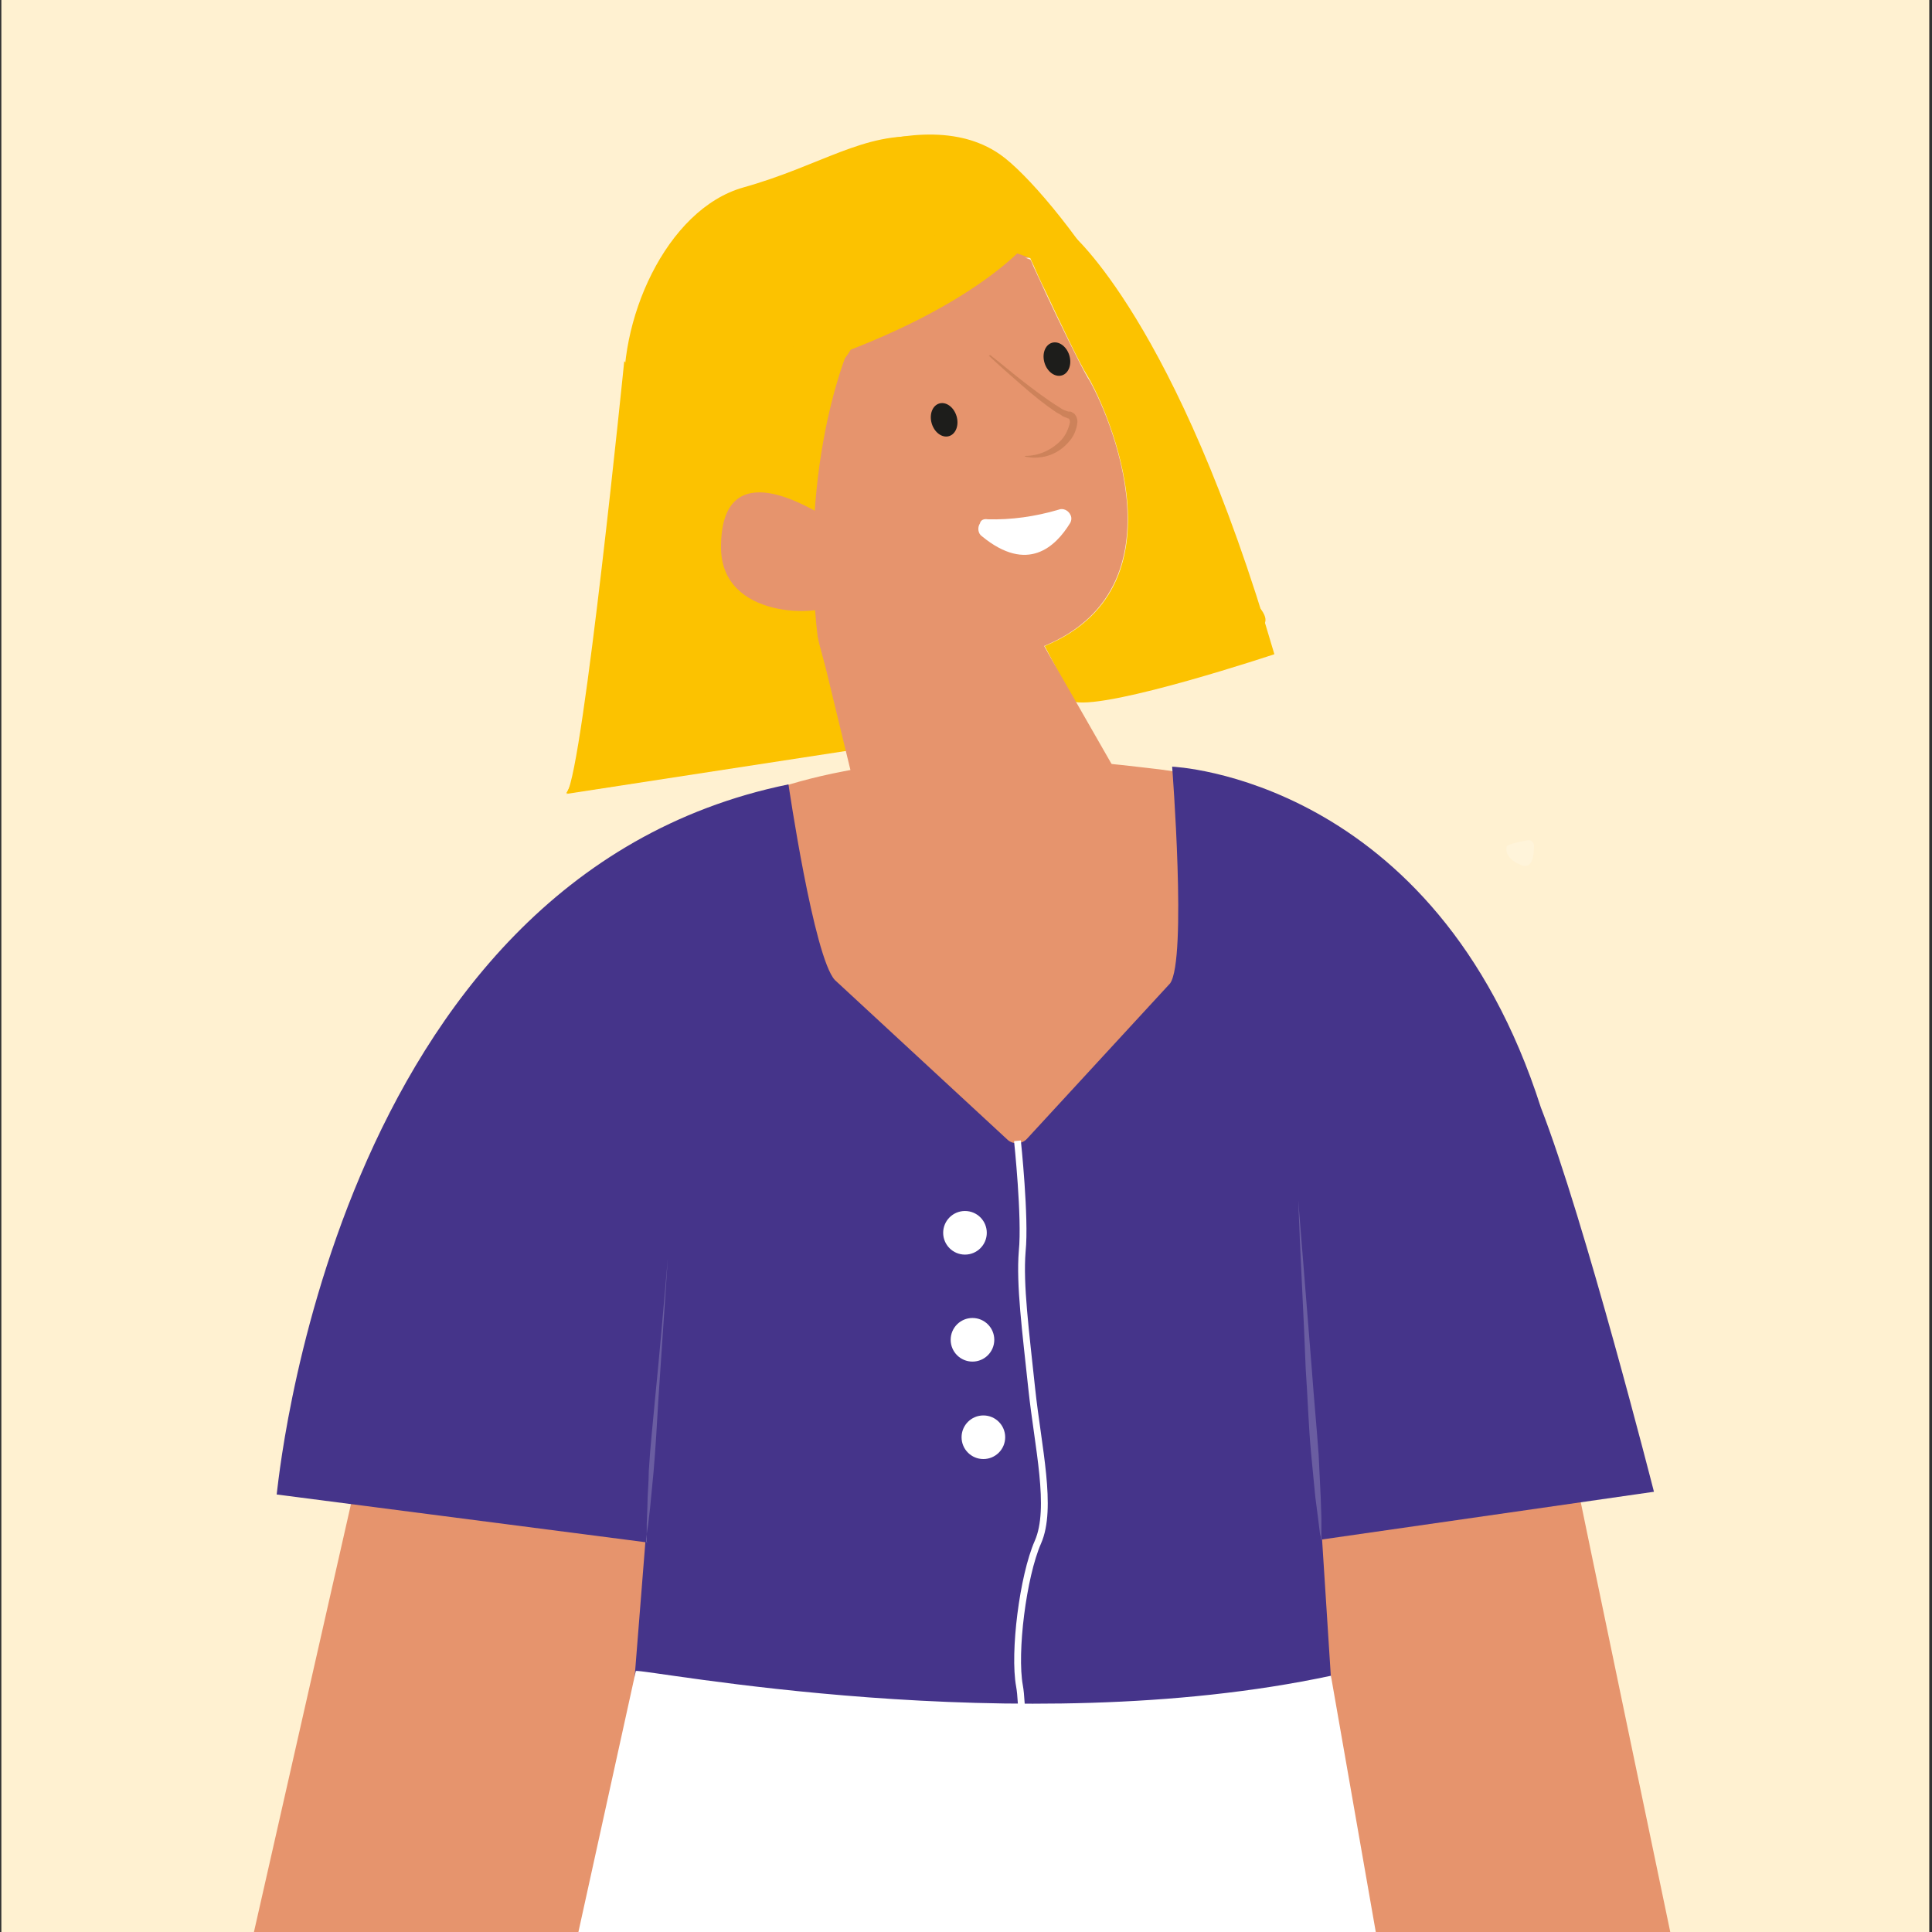 <?xml version="1.0" encoding="utf-8"?>
<!-- Generator: Adobe Illustrator 28.2.0, SVG Export Plug-In . SVG Version: 6.00 Build 0)  -->
<svg version="1.1" id="Calque_1" xmlns="http://www.w3.org/2000/svg" xmlns:xlink="http://www.w3.org/1999/xlink" x="0px" y="0px"
	 viewBox="0 0 283.5 283.5" style="enable-background:new 0 0 283.5 283.5;" xml:space="preserve">
<rect x="0" y="0" width="283.5" height="283.5" fill="#333333" stroke="none"/>
<style type="text/css">
	.st0{fill:#FFF1D1;}
	.st1{fill:#E9531E;}
	.st2{opacity:0.2;}
	.st3{fill:#FFFFFF;}
	.st4{fill:#E6946D;}
	.st5{fill:#CA7E54;}
	.st6{fill:#683C11;}
	.st7{fill:#1D1D1B;}
	.st8{fill:#FCC200;}
	.st9{opacity:0.19;fill:#FFFFFF;enable-background:new    ;}
	.st10{fill:none;stroke:#FFF1D1;stroke-width:1;stroke-miterlimit:10;}
	.st11{fill:#45348A;}
	.st12{fill:none;stroke:#FFFFFF;stroke-width:1;stroke-miterlimit:10;}
</style>
<rect x="0.2" y="0" class="st0" width="282.9" height="283.8"/>
<path class="st1" d="M116.1,40.5c0,0,12.6,11.3,20.4,8.1l-4.4-10.9l-7.6,1.3L116.1,40.5z"/>
<path class="st1" d="M136.5,48.6c0,0-7.5,11.4-33.2,9.4l2.3-11.3l3.9-7.2l9.7-2.9l12.4,5.8L136.5,48.6z"/>
<g class="st2">
	<path class="st3" d="M221.5,170.7l-1.9,40c-0.3,6.7-0.6,13.3-1,20c-0.4,6.7-0.9,13.4-1.6,19.9h0.1c0,0,0.1,0-0.1,0l0,0v-1.2v-1.3
		v-2.5l0.1-5l0.4-10c0.3-6.7,0.8-13.3,1.2-20l1.3-20l1.4-20L221.5,170.7z"/>
</g>
<path class="st4" d="M246.2,288.8c0,0-27.7-0.4-36.5,0c-28,1.3-86-6.4-120.7-9.4l5.9-74.4l1.5-19.7c-2.8,0.7-9.7,1.9-13.8,0.1
	c-5.4-2.4-4.6-4.8-9.4-3.6c-4.8,1.2-10,2.2-11.6-1.2c-0.4-1-1.2-1.9-2.2-2.4l0.5-2.4c-0.8-0.3-1.6-0.5-2.7-0.9l-0.4-0.2
	c0.5-2.4,1-4.9,1.5-7.4c0.6-2.9,1.4-5.7,2.5-8.4c1.3-3.2,2.9-6.3,4.9-9.2c2-3,4.2-5.8,6.7-8.3c2.9-3.1,6.1-5.9,9.5-8.5
	c0.9-0.7,1.9-1.4,2.9-2.1c0.6-0.4,1.2-0.8,1.7-1.2c1.8-1.2,3.6-2.4,5.4-3.4l0.4-0.2c0.4-0.2,0.8-0.5,1.2-0.7l0.1-0.1
	c1.5-0.9,3-1.7,4.5-2.4c1.9-1,3.7-1.8,5.4-2.6c0.5-0.2,1-0.5,1.5-0.7c1.1-0.5,2.1-1,3.2-1.4c0,0,4.5-2.6,14-4.6l3.5-0.7h0.4
	c4.9-0.8,9.8-1.3,14.7-1.5l10.8-1.1l2.7-0.3l0.5,1.5c4.3,0.3,8.8,0.7,13.7,1.3l1.7,0.2c1.5,0.2,2.9,0.4,4.5,0.7l0.4,0.1
	c1.6,0.6,3.3,1.2,5,1.9c0.9,0.3,1.7,0.7,2.6,1.1l1.2,0.5c2.7,1.2,5.4,2.6,7.9,4.1c2.2,1.3,4.3,2.7,6.3,4.2c1.1,0.8,2.3,1.7,3.4,2.7
	c0.5,0.4,0.9,0.8,1.4,1.2c8.5,7.6,14.7,17.4,17.9,28.3c0.5,1.7,0.9,3.4,1.3,5.2c0.1,0.4,0.1,0.7,0.2,1.1c0.1,0.5,0.2,1.1,0.3,1.6
	c1.1,5.3,2.1,10.7,3,16c0.2,1.2,0.4,2.4,0.6,3.6c0.4,2.1,0.7,4.1,1,6.2c1.2,7.4,2.8,17.4,3.8,24.3
	C231.4,218,246.2,288.8,246.2,288.8z"/>
<path class="st5" d="M160.1,76c-1.7,0.9-3.5,1.7-5.3,2.2c-1.9,0.5-3.8,0.9-5.7,1c-2,0.1-4-0.1-5.8-0.8c-1.9-0.7-3.4-2-4.4-3.8
	c1.2,1.4,2.8,2.5,4.6,3c1.8,0.5,3.7,0.7,5.5,0.5c1.9-0.1,3.8-0.4,5.6-0.8C156.4,77,158.2,76.5,160.1,76z"/>
<path class="st4" d="M101.6,177.4l-0.2,0.9l-4.7,26l-5.9,80.8H36.9l24.4-107.6l0.5-2.4l2.8-12.3c0.5,0.9,1,1.8,1.7,2.9
	c2.7,4.2,6.7,9.5,12,12.8c1.1,0.7,2.2,1.3,3.4,1.8l0,0c4.9,2.1,10.7,2.2,17.1-1.3C99.8,178.6,100.7,178.1,101.6,177.4z"/>
<g class="st2">
	<path class="st3" d="M191.9,192.9l-2,34.4c-0.3,5.7-0.6,11.5-1,17.2c-0.4,5.7-0.9,11.5-1.5,17.1h0.1l0,0c0,0-0.1-0.1-0.1,0v-2.1
		v-2.2l0.1-4.3c0.1-2.9,0.2-5.7,0.4-8.6c0.3-5.7,0.8-11.4,1.2-17.2C190,215.6,190.9,204.2,191.9,192.9L191.9,192.9z"/>
</g>
<path class="st4" d="M153.2,94.8l3,5.7l0.8,1.4l0.6,1.2l1.3,2.4l0.2,0.4c0,0,5.3,12.8-11.1,16.1c-6.3,1.3-10.9-0.1-14-1.9
	c-1.4-0.8-2.7-1.8-3.8-3c-0.6-0.6-1.1-1.2-1.6-1.9l-2-3.4l-0.1-0.2l-10.7-18.2c0,0-11.4,0.9-12.4-7c-0.7-4.9,0.3-8.8,2.2-11
	c0,0,0,0,0.1-0.1c1.2-1.3,2.9-1.9,4.6-1.6c0.3,0.1,0.7,0.1,1,0c0.2-0.1,0.5-0.2,0.7-0.3l0,0c0.3-0.3,0.6-0.7,0.8-1.1
	c1.5-3.4,0-11,0-11s1-13.3-0.1-16.1c-0.5-1.4,4-5.2,11.1-7.7c8.9-3.1,18.6-2.9,27.4,0.6c0,0,0.2,0.3,0.4,0.9l0,0
	c0.4,0.9,1.1,2.3,1.8,3.9c2.1,4.5,5.2,10.8,6.2,12.5C161.2,57.7,175.2,85.7,153.2,94.8z"/>
<g class="st2">
	<path class="st6" d="M145.3,52.1c1.7,1.3,3.3,2.7,5,4c1.7,1.3,3.4,2.6,5.2,3.7c0.4,0.3,0.9,0.5,1.3,0.6h0.2c0.1,0,0.2,0,0.3,0.1
		c0.2,0.1,0.4,0.2,0.5,0.4c0.2,0.3,0.3,0.6,0.3,1c-0.1,1.2-0.6,2.3-1.5,3.2c-1.6,1.7-3.9,2.4-6.2,1.9v-0.1c2.1,0,4-0.9,5.4-2.4
		c0.6-0.7,1-1.6,1.2-2.5c0-0.2,0-0.3-0.1-0.5c0,0-0.1-0.1-0.1-0.1c0,0-0.1,0-0.1,0l-0.2-0.1c-0.3-0.1-0.6-0.2-0.8-0.4
		c-0.2-0.1-0.5-0.3-0.7-0.4c-1.8-1.2-3.5-2.6-5.1-4c-1.6-1.4-3.2-2.8-4.8-4.3L145.3,52.1z"/>
</g>
<ellipse transform="matrix(0.957 -0.289 0.289 0.957 -11.901 42.708)" class="st7" cx="138.6" cy="61.6" rx="1.9" ry="2.5"/>
<ellipse transform="matrix(0.956 -0.295 0.295 0.956 -8.635 48.038)" class="st7" cx="155" cy="52.7" rx="1.9" ry="2.5"/>
<path class="st4" d="M151.1,37.8c0,0-19.5-17.2-39.9-6.8s-16.9,29-5.3,44.6l11.1-0.5l4.3-23.4c0,0,5.4-12.1,6.2-12.3
	C128.4,39.2,151.1,37.8,151.1,37.8z"/>
<polygon class="st4" points="135.2,117.6 134,120 132.6,122.5 129.8,117.5 126.4,111.7 126.3,111.5 115.8,93.2 129.7,110.4 
	129.9,110.7 131.1,112.1 132.5,114 "/>
<path class="st3" d="M144.9,76.2c3.5,0.1,7-0.4,10.4-1.4c0.7-0.3,1.5,0.1,1.8,0.8c0.2,0.4,0.1,0.9-0.1,1.2
	c-2.1,3.4-6.2,7.4-12.9,1.9c-0.6-0.4-0.7-1.3-0.3-1.9C143.9,76.3,144.4,76.1,144.9,76.2z"/>
<path class="st8" d="M127.6,39.4c0,0-0.1,11.7-5.5,14.8c-5.4,3.1,0.9,7.9-2.9,12.8c-3.8,4.9,0.6,5.8-4.3,12.2
	c-4.9,6.4,19.3,27.1-4.3,32.4c-11.3,2.6-27.5,4.8-27.5,4.8s6.8-12.1,5.3-21.2c-1.6-9.1,4-8.8,4.3-17.3c0.3-8.5,0.3-5.6-1-18.1
	s6-29.1,17.4-32.3s17.7-8.2,26.4-7.4C135.3,20.1,142.7,32.9,127.6,39.4z"/>
<path class="st8" d="M176.5,95.6c-2.3,2.4-14.6,3.6-20.2,4.9l-3-5.7c22-9.1,7.9-37.1,6.3-39.6c-1.1-1.7-4.1-8-6.2-12.5
	c-0.8-1.6-1.4-3-1.8-3.9l0,0c-0.3-0.6-0.4-0.9-0.4-0.9c-8.8-3.5-18.5-3.7-27.4-0.6c-1.2-5.9-2.2-14.5,1.4-15.6
	c5.5-1.7,14.8-3.8,21.6,1c3.7,2.6,11.1,11.1,17.2,21.4c6.1,10.3,2.1,10.5,9.4,18.1c7.3,7.6,1.3,10.6,3.9,17.2
	c2.6,6.6,4.7,6,7.8,10.1C188,93.6,179.6,92.4,176.5,95.6z"/>
<path class="st9" d="M221.1,124.2c0.1-0.3,1.9-0.7,3-0.9c0.5-0.1,0.9,0.2,1,0.7c0,0.1,0,0.1,0,0.2c0,1.3-0.2,3.5-2,2.7
	C220.5,125.8,221.1,124.2,221.1,124.2z"/>
<line class="st10" x1="82.8" y1="85.3" x2="83.7" y2="89"/>
<line class="st10" x1="85.1" y1="113.3" x2="91.3" y2="115.1"/>
<line class="st10" x1="103.5" y1="107.9" x2="99.9" y2="114.5"/>
<line class="st10" x1="112.4" y1="108.8" x2="116" y2="109.7"/>
<line class="st10" x1="173.7" y1="107.3" x2="170.2" y2="108.5"/>
<line class="st10" x1="165.7" y1="107.3" x2="165.7" y2="107.6"/>
<line class="st10" x1="84.6" y1="59" x2="90.2" y2="65.3"/>
<path class="st8" d="M91.6,53c0,0-6,59.6-8.4,63.3c0,0,0,0.1,0,0.1l10.9-5.7l8.6-20.5l-0.3-26L91.6,53z"/>
<path class="st8" d="M124.4,51.5c0,0-8.4,19.5-3.6,47.8L111.6,85l-1.5-11.8l1.3-12l3.8-8.8l3.2-3.9L124.4,51.5z"/>
<path class="st8" d="M151.9,34.3c0,0-6.9,10.3-32.8,19.1l1.7-13.6c0,0,11.7-4.1,12.5-4.9C134.1,34.2,151.9,34.3,151.9,34.3z"/>
<path class="st8" d="M157.1,34.2c0,0,15.6,12.8,29.9,61.8c0,0-24,8-29.3,7c-0.5-0.1-2.5-4.9-2.5-4.9l13.1-6.3l5.5-4.7l0.2-8.9
	l-3.5-10.9L157.1,34.2z"/>
<path class="st8" d="M83.1,116.5l42.3-6.5c0,0-5.4-13.8-5.9-19.3L83.1,116.5z"/>
<path class="st4" d="M120.6,75.5c-1.2-0.5-14.8-9.5-14.8,4.8c0,10.7,14.8,10.1,16.3,8.4C123.7,86.9,120.6,75.5,120.6,75.5z"/>
<path class="st11" d="M115.7,115.1c0,0,3.7,25.3,6.8,28.7l25.3,23.4c0.8,0.8,2.2,0.7,2.9-0.1c0,0,0,0,0,0l21-22.8
	c2.5-3.5,0.3-31.8,0.3-31.8s38.6,1.5,54.1,50c6.4,16.4,16.6,56.4,16.6,56.4l-48.7,7l3.8,59.3l-107.5-3.5l4.4-55.4l-54.1-7
	C40.7,219.4,48.3,128.9,115.7,115.1z"/>
<path class="st12" d="M149.3,167.4c0,0,1.2,11.3,0.7,16.2c-0.4,4.9,0.5,11.7,1.4,20.2s3.1,17.5,0.9,22.5c-2.2,5-3.6,16.2-2.7,21.1
	s0,25.6-0.9,29.2l-0.9,3.6"/>
<circle class="st3" cx="141.6" cy="180.9" r="3.2"/>
<circle class="st3" cx="142.7" cy="196.6" r="3.2"/>
<circle class="st3" cx="144.3" cy="210.9" r="3.2"/>
<path class="st3" d="M93.3,245.2c1.1-0.4,56.1,10.5,102,0.7l7.7,44l-118.5-4.7L93.3,245.2z"/>
<g class="st2">
	<path class="st3" d="M190.5,176.1l2,24.9c0.3,4.2,0.7,8.3,1,12.5l0.3,6.2l0.1,3.1v1.6v0.8v0.4v0.3l0,0c0,0-0.1,0-0.1,0l0,0h0.1l0,0
		c0,0-0.1,0.1-0.1,0l0,0v-0.1v-0.1v-0.2l-0.1-0.4l-0.1-0.8l-0.2-1.6l-0.4-3.1c-0.2-2.1-0.4-4.2-0.6-6.2c-0.4-4.2-0.5-8.3-0.8-12.5
		C191.3,192.7,190.8,184.4,190.5,176.1L190.5,176.1z"/>
</g>
<g class="st2">
	<path class="st3" d="M98,184.6l-1.4,20.9c-0.2,3.5-0.4,7-0.7,10.5l-0.5,5.2l-0.3,2.6l-0.2,1.3l-0.1,0.7v0.3v0.2l0,0l0,0H95
		c0,0,0,0.1,0,0.1c0,0-0.1-0.1-0.1-0.1v-0.1v-0.2v-0.3v-2l0.1-2.6c0-1.8,0.2-3.5,0.2-5.2c0.2-3.5,0.6-7,0.9-10.4
		C96.8,198.5,97.4,191.5,98,184.6L98,184.6z"/>
</g>
<polygon class="st4" points="153.2,94.8 166.6,118.2 125.4,115.5 120.7,96.1 "/>
</svg>

